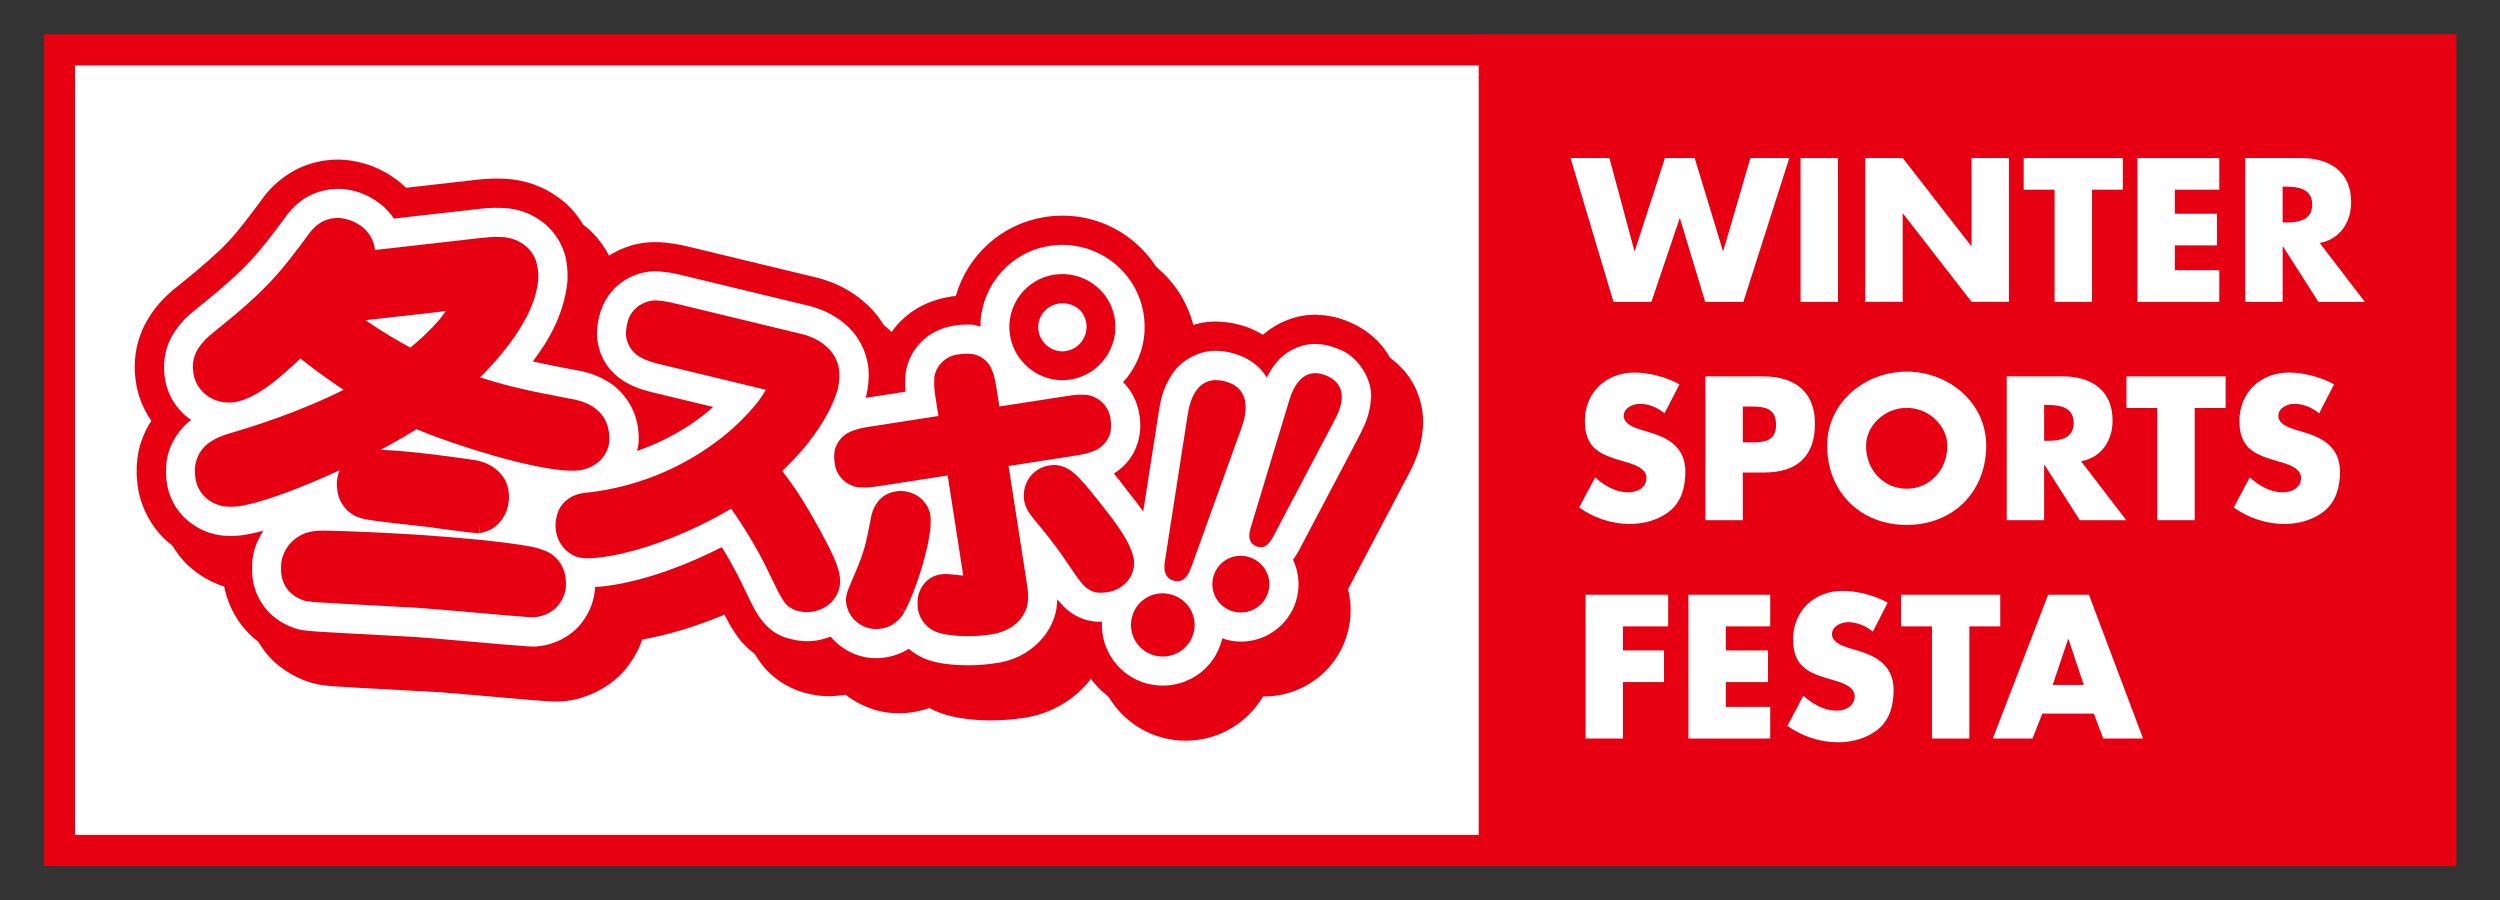 <?xml version="1.0" encoding="UTF-8"?> <svg xmlns="http://www.w3.org/2000/svg" version="1.1" viewBox="0 0 587.54 211.6"><rect x="0" y="0" width="587.54" height="211.6" fill="#333333" stroke="none"/><defs><style> .cls-1 { fill: #fff; } .cls-2 { fill: #e60012; } </style></defs><g><g id="_文字" data-name="文字"><g><rect class="cls-2" x="10.31" y="8.05" width="566.93" height="195.49"></rect><rect class="cls-1" x="17.64" y="15.39" width="552.27" height="180.83"></rect><rect class="cls-2" x="347.53" y="8.05" width="229.7" height="195.49"></rect><g><path class="cls-2" d="M334.43,100.53c.21-3.2-.41-7.41-2.77-11.14-2.31-3.76-5.97-6.38-9.41-7.73-1.96-.84-4.3-1.42-6.63-1.55-5.31-.42-10.23,1.93-13.38,4.65-1.83-1.09-3.76-1.93-5.63-2.36-1.35-.37-2.87-.6-4.21-.65-3.97-.41-7.94.88-11.19,2.83,0-.06.02-.12.03-.19.1-1.82,0-3.66-.27-5.49h0c-2-12.66-12.58-21.44-24.38-22.06-1.86-.1-3.75-.01-5.61.3-10.27,1.61-18.16,9.04-20.92,18.54-.37.04-.78.07-1.11.13v.02c-6.55.97-11.54,4.4-14.53,9.18-1.22-2.74-2.91-5.17-4.86-6.98-4.19-4.02-8.98-6.04-13.66-7.01l-28.04-6.77c-1.1-.26-3.17-.84-5.99-1.08-.36-.05-.8-.09-1.31-.12-4.77-.22-8.97,1.03-12.91,3.76-.73.5-1.42,1.13-2.12,1.78-.02-.17-.02-.34-.03-.51h0c-.55-6.23-4.05-11.95-8.17-15.05-4.25-3.27-8.59-4.59-12.92-4.87-.28-.01-.65-.04-1.17-.04-3.03-.12-5.4.22-6.41.33l-15.97,1.8c-.62-.62-1.29-1.18-1.95-1.69-3.93-3.02-8.2-4.47-12.51-4.87l-.4-.02c-1.59-.09-2.81.03-3.59.12-9.57,1.05-14.48,7.8-15.82,9.76-6.27,8.27-7.34,10.15-19.38,19.85-4.45,3.37-9.59,9.26-10.08,17.56v.18c-.09,1.41-.03,2.78.13,4.04h0c.4,3.58,1.7,6.95,3.71,9.82-1.86,2.92-3.21,6.45-3.38,10.17-.09,1.35-.07,2.66.06,4.03.46,5.91,3.56,11.25,7.42,14.44,3.83,3.2,8.11,4.84,12.72,5.2-.06,1.3,0,2.58.13,3.76.79,6.75,4.87,12,8.31,14.38,3.35,2.51,6.65,3.37,7.13,3.53l1.69.4c2.21.34,4.03.43,6.51.57.75.04,1.58.08,2.5.15,6.64.37,15.99.86,18.8,1.02,2.69.14,21.84,1.91,26.34,2.2l.5.02s0,0,.25.01c.31,0,.87,0,1.31,0l1.05-.07c6.27-.5,12.03-4.01,15.08-8.02,1.71-2.23,2.81-4.35,3.56-6.5,3.07-.52,6.3-1.35,9.93-2.42,3.56-1.12,7.4-2.52,11.38-4.28.9,1.69,1.42,2.79,1.5,2.99,1.64,3.31,2.43,5.3,4.22,8.04,2.11,3.35,4.57,5.13,6.7,6.36,1.9,1.03,3.46,1.69,5.62,2.12,1.04.24,2.31.43,3.54.5,1.65.07,3.26-.08,4.87-.34,3.43,2.65,7.49,4.16,11.43,4.34,1.37.06,2.76.03,4.28-.21,1.42-.23,2.74-.57,3.97-.99,1.57.82,3.26,1.46,5.06,1.89h0c2.35.56,4.58.81,6.68.94,3.3.17,6.45.04,9.49-.39,7.69-.8,14.21-5.1,17.88-10.9.23.08.49.13.71.2,1.86,7.28,7.52,13.31,15.2,15.27l.37.1c1.09.24,2.31.45,3.69.53h.05c7.83.45,15.3-3.57,19.32-10.36,7.99.1,15.75-4.56,19.07-12.58l.07-.19c.77-1.96,1.29-4.14,1.4-6.39.13-2.07-.07-4.11-.57-6.06l14.49-27.48c1.36-2.7,2.79-5.86,3.1-10.46Z"></path><path class="cls-2" d="M328.99,94.43c.21-3.2-.4-7.41-2.77-11.13-2.31-3.76-5.97-6.39-9.41-7.74-1.96-.84-4.31-1.42-6.63-1.54-5.3-.43-10.23,1.93-13.38,4.65-1.84-1.09-3.77-1.93-5.63-2.37-1.36-.36-2.86-.6-4.21-.66-3.96-.4-7.94.88-11.19,2.83,0-.06.03-.13.03-.2.1-1.81,0-3.65-.28-5.49v-.02c-2-12.64-12.58-21.42-24.38-22.04-1.86-.1-3.74-.01-5.6.29-10.27,1.62-18.16,9.05-20.92,18.55-.37.05-.78.07-1.11.12v.02c-6.55.98-11.55,4.41-14.54,9.19-1.22-2.74-2.91-5.17-4.85-6.98-4.2-4.03-8.97-6.04-13.67-7.02l-28.03-6.77c-1.11-.26-3.18-.83-6-1.08-.37-.05-.8-.09-1.31-.12-4.77-.22-8.96,1.04-12.91,3.76-.73.5-1.43,1.14-2.11,1.79-.02-.17-.02-.34-.03-.51h0c-.54-6.22-4.05-11.94-8.17-15.05-4.24-3.27-8.58-4.59-12.91-4.87-.29-.02-.66-.04-1.17-.04-3.04-.12-5.41.21-6.42.32l-15.96,1.81c-.63-.62-1.29-1.19-1.96-1.7-3.93-3.02-8.19-4.46-12.51-4.87l-.4-.02c-1.58-.1-2.81.02-3.59.11-9.57,1.06-14.48,7.81-15.81,9.76-6.26,8.27-7.34,10.15-19.38,19.85-4.45,3.37-9.59,9.27-10.07,17.56v.19c-.09,1.41-.02,2.77.13,4.05h0c.41,3.58,1.7,6.93,3.72,9.82-1.87,2.91-3.2,6.44-3.38,10.17-.08,1.35-.09,2.65.06,4.03.47,5.91,3.56,11.25,7.41,14.45,3.83,3.2,8.12,4.84,12.73,5.19-.06,1.31,0,2.58.12,3.76.79,6.75,4.87,12,8.32,14.39,3.34,2.51,6.65,3.37,7.13,3.52l1.7.39c2.21.34,4.02.43,6.52.58.74.04,1.58.08,2.5.14,6.63.38,15.98.86,18.8,1.03,2.68.14,21.83,1.91,26.32,2.2l.51.02s0,0,.25.01c.3.01.86.01,1.3.01l1.04-.07c6.28-.49,12.03-4.02,15.09-8.02,1.71-2.23,2.81-4.35,3.55-6.5,3.07-.53,6.3-1.35,9.94-2.43,3.56-1.11,7.4-2.52,11.38-4.27.89,1.68,1.43,2.79,1.49,2.98,1.64,3.31,2.43,5.3,4.22,8.04,2.12,3.35,4.57,5.13,6.69,6.36,1.91,1.02,3.45,1.68,5.62,2.12,1.03.24,2.3.43,3.53.5,1.65.07,3.26-.07,4.87-.34,3.43,2.65,7.49,4.16,11.42,4.34,1.37.08,2.77.04,4.28-.21,1.42-.23,2.74-.56,3.97-.99,1.57.82,3.25,1.47,5.06,1.89h0c2.37.57,4.58.81,6.68.94,3.31.17,6.45.04,9.49-.38,7.68-.8,14.22-5.11,17.89-10.89.22.07.48.12.71.19,1.85,7.28,7.51,13.31,15.21,15.29l.37.08c1.1.25,2.31.46,3.69.54h.05c7.83.44,15.29-3.57,19.31-10.36,7.99.1,15.75-4.55,19.07-12.58l.09-.19c.76-1.96,1.28-4.13,1.4-6.39.12-2.07-.07-4.1-.58-6.06l14.49-27.48c1.36-2.71,2.8-5.86,3.11-10.46Z"></path><path class="cls-1" d="M319.82,101.7c1.1-2.15,2.13-4.57,2.35-7.67.65-4.37-2.81-10.47-7.95-12.13-1.38-.58-2.94-.96-4.43-1.04-4.35-.33-8.17,2.15-9.97,4.53-.91,1.15-1.59,2.28-2.11,3.38-.07-.13-.11-.26-.19-.38-1.8-2.79-4.86-4.69-8.02-5.44-.97-.27-2-.42-2.93-.47-4.84-.44-9.37,2.56-11.19,5.6-1.99,3.02-2.62,5.94-2.99,8.3l-3.72,23.85c-1.97-2.89-4.03-5.17-5.17-6.82-.62-.76-1.2-1.48-1.72-2.13,3.1-1.88,5.76-5.28,6.18-10.25v-.09s0,0,0,0v-.07c.07-1.09,0-2.17-.15-3.25h-.01c-.47-3.26-1.91-5.86-3.84-7.8,2.93-3.22,4.77-7.4,5.02-11.92.07-1.34.01-2.7-.2-4.06-1.48-9.33-9.27-15.79-18.01-16.26-1.37-.08-2.75-.01-4.12.2-9.05,1.42-15.7,8.97-16.22,17.95-.03.33.04.67.04,1.01-.69-.17-1.35-.38-2.1-.45,0,.01-.03,0-.12,0-.12-.02-.35-.03-.76-.01-1.09-.02-2.08.08-2.98.2h0c-6.85.93-11.29,6.08-11.77,12.11,0,.2-.02.51,0,.89-.03.93.02,1.79.09,2.57l-8.95,1.39c-.11.02-.29.05-.42.07.02-.13.07-.29.11-.4.3-1.29.48-2.52.55-3.77l.02-.2c.34-4.86-1.77-9.45-4.79-12.3-3.01-2.9-6.66-4.47-10.35-5.23l-28.16-6.8c-1.19-.29-2.98-.77-5.21-.95-.26-.03-.55-.07-.88-.09-5.64-.32-12.19,3.2-13.95,10.68-.24.96-.39,1.9-.46,2.84,0,.03-.02.15-.03.35-.19,5.81,2.88,10.01,6.82,12.24,2.81,1.64,5.54,2.13,6.99,2.52l13.48,3.25c-1.25,1.11-2.66,2.25-4.21,3.34-3.68,2.63-8.31,5.09-13.66,7,.14-.68.32-1.37.37-2.09.05-.94.03-1.82-.09-2.75-.47-5.15-3.65-9.32-6.85-11.28-3.22-2.06-6.3-2.66-8.26-2.97-3.61-.7-6.7-1.29-9.67-1.95,4.01-5.29,7.39-11.5,8.12-18.73.08-1.22.05-2.33-.07-3.49-.31-4.32-2.71-8.21-5.62-10.43-2.9-2.25-6.04-3.22-9.05-3.41-.22-.01-.53-.03-.9-.03-2.43-.11-4.44.16-5.53.28l-19.61,2.23c-2.94-4.4-7.88-6.66-12.16-6.96-1.22-.06-2.05,0-2.64.08-6.61.71-10,5.48-11,6.97-6.23,8.26-8.28,11.26-20.68,21.21-3.78,2.89-7.18,7.05-7.51,12.58v.09c-.06,1.01-.03,1.98.09,2.9.39,4.15,2.7,8.01,6.24,10.47-2.86,2.13-5.6,6.11-5.87,10.9-.06,1.05-.05,2.06.09,3.14.8,8.27,7.85,12.92,13.89,13.17.14.01.23,0,.28,0,.05,0,.07,0,.09,0,1.27.07,2.29.02,3.23-.09,1.64-.22,3.42-.6,5.31-1.1-1.63,2.35-2.54,5.04-2.65,7.66-.01.18-.03.44-.03.74-.02.91,0,1.79.1,2.62.55,4.59,3.22,7.97,5.59,9.65,2.3,1.71,4.59,2.33,5.01,2.46l.86.19c2.03.33,4.4.41,8.27.65,6.61.37,15.93.85,18.79,1.02,3.02.17,22.12,1.95,26.36,2.2.34,0,.76.04,1.51.03l.52-.04c4.51-.38,8.3-2.75,10.4-5.47,2.13-2.77,2.98-5.48,3.18-8.08,0-.16.01-.27.02-.39,7.32-.46,17.89-3.33,29.77-9.38,2.95,4.78,4.7,8.45,4.96,9.04,1.62,3.32,2.41,5.18,3.78,7.24h0s.05.07.08.12c.06.07.11.16.16.24h0c2.51,3.43,5.01,4.48,7.7,5.06h0c.75.2,1.64.34,2.52.39h.1c2.03.12,4.22-.25,6.29-1.07,2.58,3.13,6.34,4.88,9.93,5.06.81.04,1.62.02,2.47-.09h0c2.34-.3,4.32-1.08,5.96-2.1,1.71,1.48,3.83,2.58,6.19,3.1,1.71.4,3.55.61,5.34.71,2.96.16,5.83.03,8.45-.37,8.66-.92,14.59-7.56,14.89-14.39.03-.44.02-.54.02-.54,0-.06,0-.11,0-.17.24.31.49.61.77.91,1.83,2.12,4.4,4.04,8.52,4.4h.16c.39.03.69-.03,1.06-.04-.38,6.7,4.05,12.9,10.74,14.61.98.22,1.82.35,2.74.41h.03c6.63.38,12.91-3.89,14.67-10.71l.03-.1c.02-.09.01-.19.05-.29,1.19.42,2.4.69,3.63.76h.05c5.52.31,10.96-2.84,13.25-8.34l.04-.1c.53-1.34.86-2.8.95-4.28.13-2.28-.34-4.51-1.28-6.5.52-.68.93-1.36,1.29-2.02l.03-.03,14.64-27.79Z"></path><g><path class="cls-2" d="M128.14,129.47c-2.53-1.07-5.48-1.38-9.37-1.92l-.33,2.51.32-2.51c-8.02-1.01-17.35-1.71-25.38-2.16-10.03-.55-17.56-.77-19.04-.63-5.46.45-8.28,4.81-8.28,8.36-.04.64-.02,1.25.05,1.84.64,4.86,5.06,6.1,5.78,6.31,1.2.2,3.76.35,7.53.56,6.6.38,15.88.85,18.8,1.02,3.35.19,22.41,1.96,26.38,2.21.43,0,.54.03.97.01,5.83-.55,7.5-5.51,7.42-7.53.04-.7-.02-1.25-.03-1.33-.22-3.13-2.19-5.75-4.81-6.75ZM143.17,101.99c-.64-6.36-6.36-7.86-9.33-8.31-7.91-1.54-13.63-2.59-21.01-4.99,6.14-6.16,13.01-14.78,13.66-23,.03-.73.02-1.46-.07-2.19-.47-5.66-5.47-7.84-8.81-7.79-1.84-.1-3.55.12-4.74.24l-24.76,2.81c0-.13-.02-.25-.03-.38-.72-4.45-4.62-6.82-8.32-7.15-.45-.02-.88,0-1.28.05-3.46.36-5.32,2.85-6.14,4.04-6.28,8.44-9.41,12.63-22.06,22.7-3.12,2.42-4.81,4.91-4.93,7.69-.03.57,0,1.11.06,1.67.34,3.62,3.43,7,7.88,7.2.56.04,1.17.03,1.81-.05,5.37-.85,11.44-6.41,15.5-10.28,2.26,1.8,5.63,4.36,10.15,7.38-10.57,5.28-21.38,8.6-25.53,9.85-3.25.93-8.93,2.45-9.41,8.61-.03.58-.02,1.18.06,1.79.4,4.74,4.51,7.19,7.87,7.19.7.04,1.4.02,2.08-.06,5.04-.62,14.51-4.11,24.02-8.51-.38.85-.62,1.8-.66,2.82-.02.55,0,1.09.07,1.63.09,2,1.64,6.11,6.35,7.02,2.41.56,12.33,1.56,14.64,1.83,3.62.5,9.82,1.36,11.76,1.48.19,0,.25.03.72,0l-.24-2.51.3,2.49c4.3-.6,6.63-4.39,6.83-7.94.02-.48,0-.98-.05-1.49-.21-3.69-3.44-7.26-8.8-7.82-.08,0-.17-.01-.21-.03h.01c-1.47-.21-12-1.75-19.06-2.16-.74-.04-1.44-.07-2.1-.08,3.04-1.62,5.91-3.26,8.45-4.87,9.43,3.9,26.33,9.17,35.22,9.71,1,.06,1.92.07,2.8-.02,3-.28,7.03-2.44,7.35-7.13.03-.46,0-.97-.05-1.46ZM103.27,75.12c-2.54,2.92-4.97,5.08-6.85,6.58-2.88-1.56-6.37-3.6-10.53-6.45l18.88-2.14c-.65.92-1.26,1.74-1.5,2Z"></path><path class="cls-2" d="M192.54,124.28c-3.63-6.6-6.01-10.1-8.7-13.61,9.81-9.25,12.55-17.23,13.04-19.22.2-.88.33-1.7.38-2.51.45-5.94-4.31-9.56-9.62-10.62l-28.43-6.87c-1.31-.32-2.79-.69-4.36-.78-2.73-.44-6.72,1.39-7.46,5.5-.13.54-.23,1.12-.26,1.66-.23,2.72,1.43,5.06,3.25,6.05,1.8,1.06,3.72,1.46,5.38,1.88l24.21,5.84c-2.63,5.16-17.1,21.33-41.89,24.17-1.95.04-6.33,1.11-7.28,5.72-.14.5-.2,1.05-.24,1.54-.19,3.87,2.22,7.14,5.57,7.98.44.09.87.16,1.4.18,5.76.24,19.78-3.06,34.31-11.65,5.32,7.58,8.45,14.11,8.95,15.24,1.67,3.44,2.46,5.18,3.4,6.52.88,1.44,2.71,2.22,3.67,2.34.44.11.86.17,1.31.2,3.32.15,7.01-1.65,8.06-5.56.09-.39.19-.84.21-1.34.08-2.79-1.02-5.53-4.9-12.65Z"></path><path class="cls-2" d="M237.05,109.51l15.21-2.36c1.6-.26,3.41-.5,5.19-1.34,1.76-.76,3.59-2.75,3.65-5.33.04-.57,0-1.18-.09-1.81-.36-3.85-3.8-5.99-6.39-5.89-1.66-.09-3.18.19-4.54.4l-15.21,2.35-.57-3.63c-.31-1.83-.53-3.64-1.37-5.38-.77-1.78-2.86-3.36-5.23-3.39-.72-.04-1.47.02-2.23.13-3.66.28-6.04,3.48-5.91,6.17-.09,1.62.17,3.16.41,4.68l.58,3.65-15.66,2.44c-1.56.25-3.4.48-5.18,1.32-1.77.78-3.57,2.78-3.66,5.36-.02.61,0,1.23.11,1.88.36,3.77,3.76,5.9,6.36,5.79,1.64.08,3.19-.17,4.55-.38l15.65-2.43,3.66,23.54c-1.17-.13-2.6-.29-3.65-.36-.54-.02-.95-.05-1.53.04-4.04.55-5.57,4.24-5.55,6.38-.04.61,0,1.16.06,1.65.4,2.85,2.57,5.26,5.46,5.87,1.33.32,2.79.5,4.3.59,2.45.14,4.97.02,7.02-.29,6.32-.75,9.15-5.06,9.11-8.43.06-1.46-.14-2.72-.27-3.59l-4.3-27.64ZM218.7,123.35c.04-.86.05-1.64-.07-2.42-.51-2.61-2.74-5.19-6.48-5.53-.51-.03-1.05,0-1.58.09-4.72.69-5.79,5.16-5.98,6.75-1.13,5.72-1.37,7.12-3.75,12.74-1.34,3.17-1.86,4.11-2.02,5.75-.03.44.02.85.07,1.16.63,3.71,3.74,5.77,6.64,5.94.44.03.88,0,1.29-.06,3.04-.35,4.99-2.42,5.83-4.13l-2.09-1.19,2.13,1.13c2.53-4.87,5.63-14.35,6.03-20.23ZM266.44,131.26c-.91-4.71-5.9-10.4-8.41-13.72-4.5-5.58-6.38-7.88-9.89-8.25-.58-.03-1.1.02-1.56.1-3.59.56-5.82,3.6-5.96,6.68-.04.5-.02,1.01.06,1.49.35,2.14,1.56,3.47,2.29,4.44,1.92,2.28,4.93,5.89,7.84,10.25,1.56,2.31,2.54,3.81,3.54,4.95.89,1.08,2.33,2.01,3.79,2.09h.16c.62.04,1.21,0,1.84-.1l-.38-2.38.4,2.38c3.61-.51,6.23-3.32,6.36-6.49.04-.49,0-.98-.07-1.45Z"></path><path class="cls-2" d="M261.99,74.9c1.07,6.8-3.64,13.24-10.44,14.3-6.81,1.07-13.14-3.77-14.19-10.46-1.06-6.81,3.66-13.14,10.35-14.18,6.68-1.04,13.2,3.42,14.28,10.35ZM244.05,77.69c.49,3.13,3.44,5.29,6.45,4.82,3.12-.5,5.28-3.45,4.8-6.58-.56-3.56-3.74-5.01-6.53-4.58-3.01.47-5.19,3.31-4.72,6.33Z"></path><path class="cls-2" d="M280.51,148.71c-1.01,3.99-5.11,6.36-9.11,5.35-3.98-1.01-6.38-5.02-5.37-9.03,1.04-4.06,5.13-6.36,9.04-5.36,3.99,1.01,6.48,4.98,5.45,9.04ZM279.86,133.57c-.8,2.2-2.03,3.39-3.91,2.92-1.95-.49-2.55-2.07-2.2-4.47l5.39-34.62c.58-3.93,2.55-9.34,8.66-7.8,5.71,1.45,5.61,6.42,3.95,11.01l-11.89,32.98Z"></path><path class="cls-2" d="M297.81,139.82c-1.4,3.42-5.33,5.01-8.75,3.62-3.42-1.41-5.03-5.26-3.64-8.68,1.43-3.49,5.33-5.01,8.69-3.64,3.42,1.4,5.14,5.23,3.71,8.71ZM299.12,126.29c-.99,1.86-2.22,2.76-3.83,2.11-1.68-.69-2.01-2.16-1.39-4.25l9.09-30.05c1.01-3.43,3.42-7.99,8.65-5.86,4.89,2,4.18,6.4,2.14,10.26l-14.65,27.78Z"></path></g></g><g><path class="cls-1" d="M384.12,58.97h.09l7.08-21.83h6.99l6.63,21.83h.09l6.37-21.83h9.15l-10.8,33.8h-8.97l-5.92-19.59h-.09l-6.63,19.59h-8.92l-10.09-33.8h9.14l5.87,21.83Z"></path><path class="cls-1" d="M431.95,70.94h-8.79v-33.8h8.79v33.8Z"></path><path class="cls-1" d="M438.38,37.13h8.79l16.09,20.67h.09v-20.67h8.79v33.8h-8.79l-16.09-20.71h-.09v20.71h-8.79v-33.8Z"></path><path class="cls-1" d="M491.65,70.94h-8.79v-26.36h-7.26v-7.44h23.31v7.44h-7.26v26.36Z"></path><path class="cls-1" d="M511.13,44.58v5.65h9.91v7.44h-9.91v5.83h10.44v7.44h-19.23v-33.8h19.23v7.44h-10.44Z"></path><path class="cls-1" d="M555.79,70.94h-10.94l-8.29-13h-.09v13h-8.79v-33.8h13.13c6.68,0,11.75,3.18,11.75,10.4,0,4.66-2.6,8.7-7.4,9.55l10.62,13.85ZM536.46,52.29h.85c2.87,0,6.1-.54,6.1-4.21s-3.23-4.21-6.1-4.21h-.85v8.43Z"></path><path class="cls-1" d="M391.21,97.15c-1.61-1.35-3.68-2.24-5.83-2.24-1.61,0-3.77.94-3.77,2.82s2.38,2.73,3.9,3.23l2.24.67c4.71,1.39,8.34,3.76,8.34,9.23,0,3.36-.81,6.81-3.5,9.1-2.65,2.24-6.19,3.18-9.59,3.18-4.26,0-8.43-1.43-11.88-3.86l3.76-7.08c2.2,1.93,4.8,3.5,7.8,3.5,2.06,0,4.26-1.03,4.26-3.41s-3.45-3.32-5.33-3.85c-5.51-1.57-9.14-3-9.14-9.55s4.89-11.34,11.65-11.34c3.41,0,7.58,1.08,10.58,2.78l-3.5,6.81Z"></path><path class="cls-1" d="M400.82,88.45h13.45c7.26,0,12.28,3.36,12.28,11.12s-4.3,11.48-11.97,11.48h-4.98v11.21h-8.79v-33.8ZM409.6,103.96h1.48c3.18,0,6.32,0,6.32-4.12s-2.91-4.3-6.32-4.3h-1.48v8.43Z"></path><path class="cls-1" d="M466.79,104.72c0,10.94-7.85,18.65-18.69,18.65s-18.69-7.71-18.69-18.65c0-10.22,8.97-17.39,18.69-17.39s18.69,7.17,18.69,17.39ZM438.55,104.77c0,5.83,4.3,10.09,9.55,10.09s9.55-4.26,9.55-10.09c0-4.66-4.3-8.92-9.55-8.92s-9.55,4.26-9.55,8.92Z"></path><path class="cls-1" d="M499.72,122.25h-10.94l-8.29-13h-.09v13h-8.79v-33.8h13.13c6.68,0,11.75,3.18,11.75,10.4,0,4.66-2.6,8.7-7.4,9.55l10.62,13.85ZM480.4,103.6h.85c2.87,0,6.1-.54,6.1-4.21s-3.23-4.21-6.1-4.21h-.85v8.43Z"></path><path class="cls-1" d="M515.8,122.25h-8.79v-26.36h-7.26v-7.44h23.31v7.44h-7.26v26.36Z"></path><path class="cls-1" d="M545.04,97.15c-1.61-1.35-3.68-2.24-5.83-2.24-1.61,0-3.76.94-3.76,2.82s2.38,2.73,3.9,3.23l2.24.67c4.71,1.39,8.34,3.76,8.34,9.23,0,3.36-.81,6.81-3.5,9.1-2.65,2.24-6.19,3.18-9.59,3.18-4.26,0-8.43-1.43-11.88-3.86l3.76-7.08c2.2,1.93,4.8,3.5,7.8,3.5,2.06,0,4.26-1.03,4.26-3.41s-3.45-3.32-5.33-3.85c-5.51-1.57-9.15-3-9.15-9.55s4.89-11.34,11.66-11.34c3.41,0,7.58,1.08,10.58,2.78l-3.5,6.81Z"></path><path class="cls-1" d="M381.43,147.21v5.65h9.64v7.44h-9.64v13.27h-8.79v-33.8h19.41v7.44h-10.63Z"></path><path class="cls-1" d="M405.59,147.21v5.65h9.91v7.44h-9.91v5.83h10.44v7.44h-19.23v-33.8h19.23v7.44h-10.44Z"></path><path class="cls-1" d="M440.15,148.46c-1.61-1.35-3.68-2.24-5.83-2.24-1.61,0-3.77.94-3.77,2.82s2.38,2.73,3.9,3.23l2.24.67c4.71,1.39,8.34,3.76,8.34,9.23,0,3.36-.81,6.81-3.5,9.1-2.65,2.24-6.19,3.18-9.59,3.18-4.26,0-8.43-1.43-11.88-3.86l3.76-7.08c2.2,1.93,4.8,3.5,7.8,3.5,2.06,0,4.26-1.03,4.26-3.41s-3.45-3.32-5.33-3.85c-5.51-1.57-9.14-3-9.14-9.55s4.89-11.34,11.65-11.34c3.41,0,7.58,1.08,10.58,2.78l-3.5,6.81Z"></path><path class="cls-1" d="M462.83,173.57h-8.79v-26.36h-7.26v-7.44h23.31v7.44h-7.26v26.36Z"></path><path class="cls-1" d="M479.99,167.7l-2.33,5.87h-9.32l13-33.8h9.59l12.73,33.8h-9.37l-2.2-5.87h-12.1ZM486.13,150.21h-.09l-3.63,10.76h7.31l-3.59-10.76Z"></path></g></g></g></g></svg> 